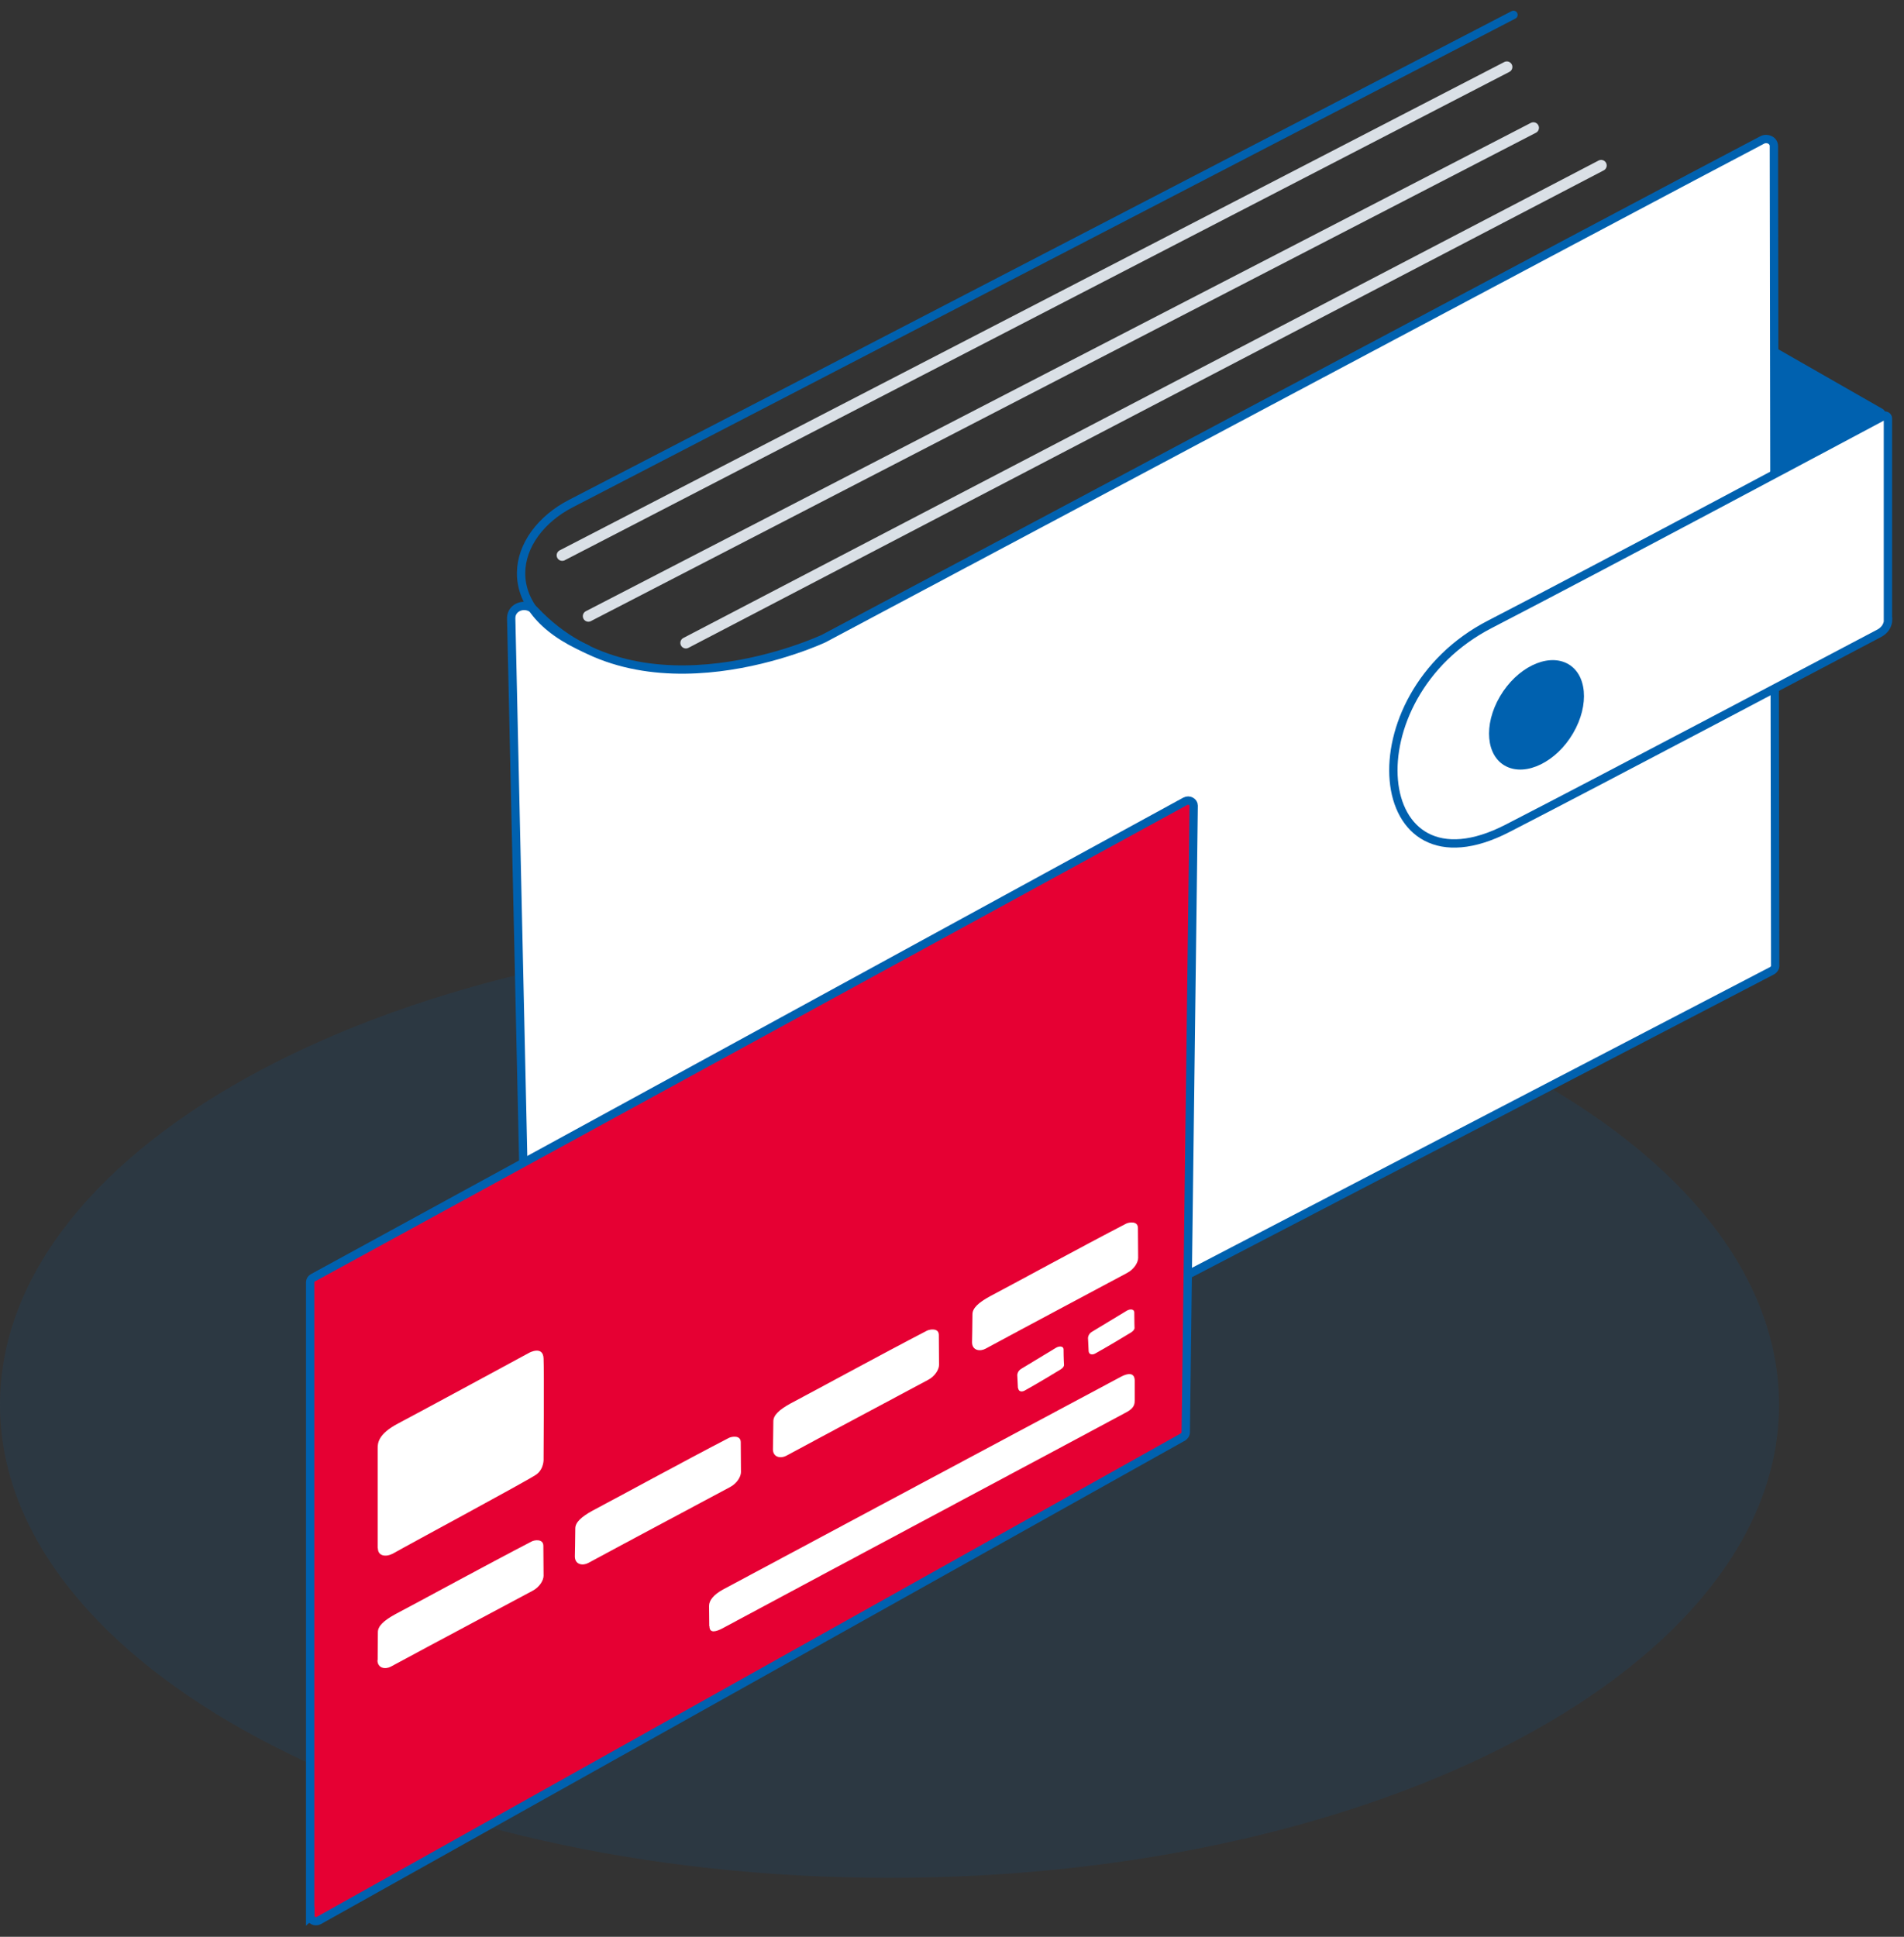 <svg width="819" height="833" viewBox="0 0 819 833" fill="none" xmlns="http://www.w3.org/2000/svg">
<rect x="0" y="0" width="819" height="833" fill="#333333" stroke="none"/>
<path opacity="0.13" d="M382.624 807.647C593.943 807.647 765.248 716.525 765.248 604.18C765.248 491.834 593.943 400.712 382.624 400.712C171.305 400.712 0 491.748 0 604.18C0 716.611 171.305 807.647 382.624 807.647Z" fill="#0061AF"/>
<path d="M241.836 238.831L648.155 28.801" stroke="#DAE0E6" stroke-width="4.776" stroke-miterlimit="10" stroke-linecap="round"/>
<path d="M253.086 265.004L659.589 54.973" stroke="#DAE0E6" stroke-width="4.776" stroke-miterlimit="10" stroke-linecap="round"/>
<path d="M295.039 276.507L688.727 71.165" stroke="#DAE0E6" stroke-width="4.776" stroke-miterlimit="10" stroke-linecap="round"/>
<path d="M763.586 414.859L763.033 62.819C763.033 60.432 760.267 59.068 758.054 60.176C711.862 84.299 354.316 274.639 354.316 274.639C354.316 274.639 275.855 311.548 229.94 262.535C226.345 258.785 219.891 260.831 219.891 265.86L229.295 689.501C229.295 691.888 232.061 693.252 234.274 692.143L761.742 417.757C763.125 417.16 763.77 416.052 763.586 414.944V414.859Z" fill="white" stroke="#0061AF" stroke-width="3.582" stroke-miterlimit="10"/>
<path d="M252.351 279.079C211.968 261.69 219.805 229.895 245.528 216.598C296.883 190.089 651.018 6.397 651.018 6.397" stroke="#0061AF" stroke-width="3.582" stroke-miterlimit="10" stroke-linecap="round"/>
<path d="M812.083 266.293V179.86C812.083 179.092 811.069 178.411 810.239 178.922C795.211 186.935 690.658 242.767 640.87 268.509C580.48 299.536 588.501 387.248 648.523 356.221C686.877 336.53 787.558 283.341 808.395 272.345C810.792 271.066 812.175 268.85 812.175 266.378L812.083 266.293Z" fill="white" stroke="#0061AF" stroke-width="3.582" stroke-miterlimit="10" stroke-linecap="round"/>
<path d="M676.646 315.38C683.837 303.106 682.639 289.638 673.972 285.29C665.305 280.943 652.398 287.251 645.206 299.525C638.015 311.8 639.213 325.268 647.88 329.615C656.547 333.962 669.454 327.655 676.646 315.38Z" fill="#0061AF"/>
<path d="M808.955 177.462L765.438 152.572L766.267 199.539L808.955 178.911C809.508 178.741 809.508 177.974 808.955 177.462Z" fill="#0061AF" stroke="#0061AF" stroke-width="3.582" stroke-miterlimit="10" stroke-linecap="round"/>
<path d="M133.414 824.174V551.492C133.414 550.725 133.875 549.958 134.52 549.617L509.861 344.615C511.52 343.763 513.457 344.871 513.457 346.491L510.045 616.104C510.045 616.871 509.584 617.468 508.939 617.979L137.194 825.964C135.535 826.816 133.506 825.879 133.506 824.089L133.414 824.174Z" fill="#E60033" stroke="#0061AF" stroke-width="3.582" stroke-miterlimit="10" stroke-linecap="round"/>
<path d="M162.453 665.81V623.019C162.453 620.718 162.545 616.797 171.304 612.194C180.708 607.25 227.73 581.763 227.73 581.763C227.73 581.763 233.63 578.609 233.815 584.32C234.091 590.031 233.815 627.281 233.815 627.281C233.815 627.281 234.184 631.628 230.68 634.186C227.084 636.743 176.467 663.934 168.999 668.196C165.864 669.816 162.545 669.219 162.545 665.895L162.453 665.81Z" fill="white"/>
<path d="M162.452 714.053C162.452 714.053 162.544 705.273 162.544 701.949C162.544 699.392 165.033 697.005 170.012 694.277C180.246 688.907 209.381 672.967 228.65 662.994C229.849 662.312 233.721 661.716 233.721 664.87C233.721 669.302 233.813 673.905 233.813 677.741C233.813 679.616 232.154 682.599 229.019 684.219C221.735 688.14 184.21 708.086 168.168 716.781C165.863 718.059 162.359 717.633 162.359 713.968L162.452 714.053Z" fill="white"/>
<path d="M247.273 669.47C247.273 669.47 247.458 660.69 247.458 657.366C247.458 654.809 249.947 652.422 254.926 649.694C265.16 644.324 294.295 628.385 313.564 618.411C314.763 617.815 318.635 617.133 318.635 620.287C318.635 624.719 318.727 629.322 318.727 633.158C318.727 635.033 317.068 638.017 313.933 639.636C306.649 643.557 269.125 663.503 253.082 672.198C250.777 673.476 247.273 673.05 247.273 669.385V669.47Z" fill="white"/>
<path d="M332.469 623.357C332.469 623.357 332.653 614.577 332.653 611.253C332.653 608.696 335.142 606.309 340.121 603.581C350.355 598.211 379.49 582.271 398.76 572.298C399.958 571.702 403.83 571.02 403.83 574.173C403.83 578.606 403.923 583.209 403.923 587.045C403.923 588.92 402.263 591.903 399.128 593.523C391.845 597.444 354.32 617.39 338.277 626.084C335.972 627.363 332.469 626.937 332.469 623.272V623.357Z" fill="white"/>
<path d="M418.117 577.336C418.117 577.336 418.302 568.557 418.302 565.232C418.302 562.675 420.791 560.288 425.77 557.561C436.004 552.191 465.138 536.251 484.408 526.278C485.607 525.681 489.479 524.999 489.479 528.153C489.479 532.585 489.571 537.188 489.571 541.024C489.571 542.899 487.912 545.883 484.777 547.502C477.493 551.423 439.968 571.37 423.926 580.064C421.621 581.343 418.117 580.916 418.117 577.251V577.336Z" fill="white"/>
<path d="M305.084 699.381C305.084 696.824 304.992 694.011 304.992 690.687C304.992 688.3 307.021 685.828 310.893 683.697C315.872 681.055 439.418 614.909 482.29 592.064C484.872 590.701 488.099 590.019 488.099 593.854V602.037C488.099 603.572 488.099 605.362 484.964 607.152C481.829 608.942 354.872 676.622 310.801 700.319C308.219 701.683 305.177 702.706 305.177 699.466L305.084 699.381Z" fill="white"/>
<path d="M468.277 581.081C468.184 579.717 468 575.455 468 575.455C468 575.455 468 573.835 469.66 572.812C471.319 571.79 480.816 566.079 484.596 563.777C485.794 563.01 487.915 562.754 487.915 564.544C487.915 567.954 488.007 570.937 488.007 570.937C488.007 570.937 488.284 571.96 486.532 573.068C484.78 574.176 475.929 579.461 471.319 582.018C470.121 582.785 468.461 582.785 468.277 581.166V581.081Z" fill="white"/>
<path d="M437.855 597.011C437.763 595.648 437.578 591.386 437.578 591.386C437.578 591.386 437.578 589.766 439.238 588.743C440.897 587.72 450.394 582.009 454.174 579.708C455.372 578.941 457.493 578.685 457.493 580.475C457.493 583.884 457.677 586.868 457.677 586.868C457.677 586.868 457.954 587.891 456.202 588.999C454.45 590.107 445.599 595.392 440.989 597.949C439.791 598.716 438.131 598.716 437.947 597.011H437.855Z" fill="white"/>
</svg>
